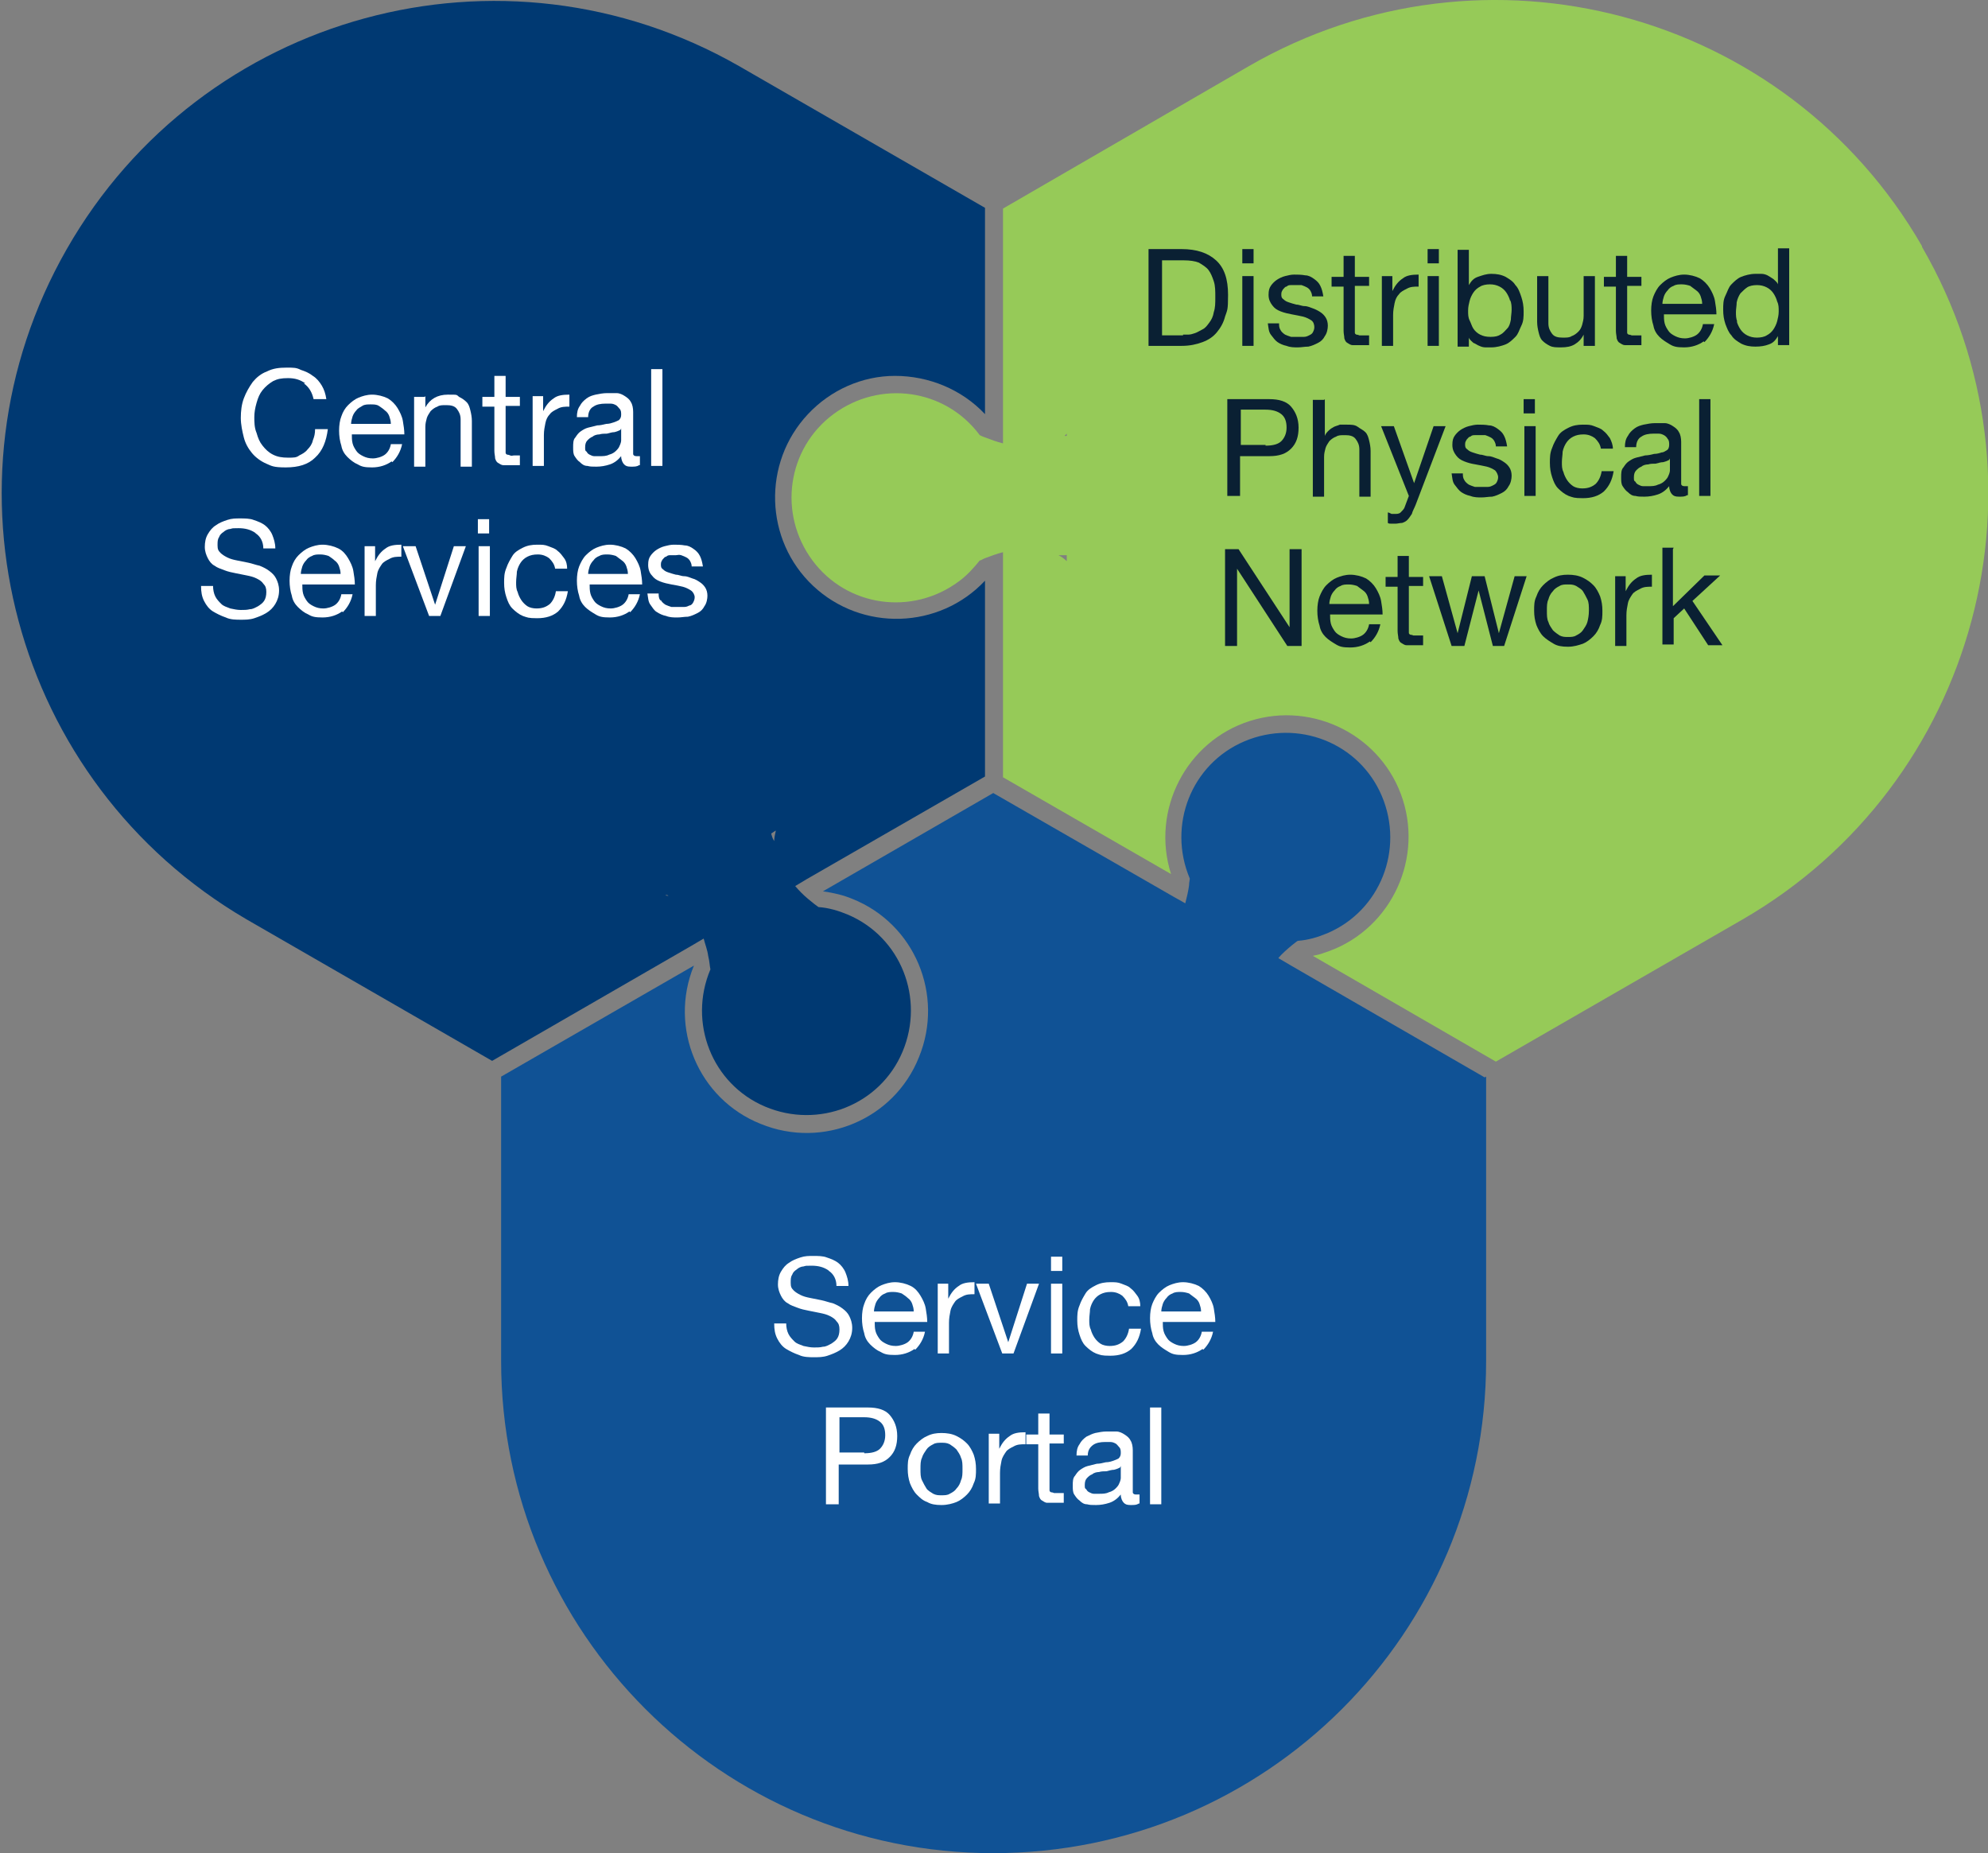 <?xml version="1.0" encoding="UTF-8"?>
<svg id="Layer_1" data-name="Layer 1" xmlns="http://www.w3.org/2000/svg" xmlns:xlink="http://www.w3.org/1999/xlink" version="1.1" viewBox="0 0 265 247">
  <rect x="0" y="0" width="265" height="247" fill="#808080" stroke="none"/>
  <defs>
    <style>
      .cls-1 {
        clip-path: url(#clippath);
      }

      .cls-2 {
        fill: #0a2033;
      }

      .cls-2, .cls-3, .cls-4, .cls-5, .cls-6, .cls-7 {
        stroke-width: 0px;
      }

      .cls-3 {
        fill: none;
      }

      .cls-4 {
        fill: #105295;
      }

      .cls-5 {
        fill: #003972;
      }

      .cls-6 {
        fill: #96ca58;
      }

      .cls-8 {
        isolation: isolate;
      }

      .cls-7 {
        fill: #fff;
      }
    </style>
    <clipPath id="clippath">
      <rect class="cls-3" y="0" width="265" height="247"/>
    </clipPath>
  </defs>
  <g id="Group_2655" data-name="Group 2655">
    <g id="Group_2653" data-name="Group 2653">
      <g class="cls-1">
        <g id="Group_2652" data-name="Group 2652">
          <path id="Path_28279" data-name="Path 28279" class="cls-5" d="M119.3,50.1c4.5,0,8.9,1.8,12,5.1v-27.5l-32.8-18.9C67-9.2,26.9,1.7,8.9,33.2c-17.9,31.3-7.2,71.1,23.9,89.3l32.8,18.9,26.5-15.3,1.7-1c.2.8.5,1.5.6,2.3.2.8.2,1.4.3,1.8-3,7.1.2,15.3,7.3,18.3s15.3-.2,18.3-7.3c3-7.1-.2-15.3-7.3-18.3-1.2-.5-2.5-.9-3.9-1-.3-.2-.8-.6-1.4-1.1-.6-.5-1.2-1.1-1.7-1.7l1.5-.9,23.8-13.7v-26.1c-6.1,6.5-16.4,6.8-22.9.7s-6.8-16.4-.7-22.9c3-3.2,7.2-5.1,11.6-5.1M88.7,119.3h.2c0,0,.1,0,.2.1-.1,0-.3,0-.4-.1M103.4,110.8c-.1.4-.2.9-.2,1.3-.2-.3-.3-.6-.4-1l.6-.4Z"/>
          <path id="Path_28280" data-name="Path 28280" class="cls-6" d="M256.2,32.8C238.1,1.4,197.9-9.3,166.5,8.8l-32.8,19v31.3c-.8-.2-1.6-.5-2.4-.8-.3-.1-.5-.2-.7-.3-4.6-6.2-13.3-7.4-19.5-2.8-6.2,4.6-7.4,13.3-2.8,19.5s13.3,7.4,19.5,2.8c1.1-.8,2-1.8,2.8-2.8.2,0,.4-.2.7-.3.8-.3,1.6-.6,2.4-.8v30l22.4,12.9c-2.7-8.5,2-17.7,10.5-20.4,8.5-2.7,17.7,2,20.4,10.5,2.7,8.5-2,17.7-10.5,20.4-.5.2-1,.3-1.5.4l24.4,14.1,32.8-18.9c31.4-18.1,42.2-58.3,24-89.7,0,0,0,0,0,0M142.2,74.8c-.3-.3-.7-.6-1.1-.8.4,0,.7,0,1.1,0v.7ZM142.2,58.1c0,0-.2,0-.3,0,0,0,.2-.2.3-.3v.2Z"/>
          <path id="Path_28281" data-name="Path 28281" class="cls-4" d="M198.1,143.5v37.9c0,36.3-29.4,65.6-65.7,65.6-36.2,0-65.6-29.4-65.6-65.6v-37.9l25.7-14.8c-3.4,8.3.6,17.8,8.9,21.1,8.3,3.4,17.8-.6,21.1-8.9,3.4-8.3-.6-17.8-8.9-21.1-1.2-.5-2.5-.8-3.9-1l22.7-13.1,24,13.8,1.6.9c.2-.8.4-1.6.5-2.4,0-.4.1-.7.1-.9-3-7.1.2-15.3,7.3-18.3,7.1-3,15.3.2,18.3,7.3,3,7.1-.2,15.3-7.3,18.3-1.2.5-2.5.9-3.9,1-.2.1-.4.3-.8.6-.6.5-1.3,1.1-1.8,1.7l1.7,1,25.8,14.9Z"/>
        </g>
      </g>
    </g>
    <g id="Distributed_Physical_Network" data-name="Distributed Physical Network" class="cls-8">
      <g class="cls-8">
        <path class="cls-2" d="M157.5,33.2c2,0,3.5.5,4.6,1.5s1.6,2.5,1.6,4.6-.1,2-.4,2.9c-.2.8-.6,1.5-1.1,2.1s-1.1,1-1.9,1.3c-.8.3-1.7.5-2.8.5h-4.4v-12.9h4.4ZM157.7,44.6c.2,0,.4,0,.7,0,.3,0,.6-.1.9-.2.3-.1.6-.3,1-.5s.6-.5.9-.9.5-.8.6-1.4c.2-.6.2-1.2.2-2s0-1.5-.2-2.1c-.2-.6-.4-1.1-.7-1.5-.3-.4-.8-.7-1.3-1-.5-.2-1.2-.3-2-.3h-2.9v10h2.8Z"/>
        <path class="cls-2" d="M165.6,35.1v-1.9h1.5v1.9h-1.5ZM167.1,36.8v9.3h-1.5v-9.3h1.5Z"/>
        <path class="cls-2" d="M170.7,44c.1.2.3.4.6.6.2.1.5.2.8.3.3,0,.6,0,.9,0s.5,0,.8,0c.3,0,.5-.1.7-.2s.4-.2.5-.4c.1-.2.2-.4.2-.7s-.1-.7-.4-.9c-.3-.2-.7-.4-1.1-.5-.5-.1-.9-.2-1.5-.3-.5-.1-1-.2-1.5-.4-.5-.2-.8-.4-1.1-.8s-.5-.8-.5-1.4.1-.9.3-1.2.5-.6.8-.8c.3-.2.7-.4,1.1-.5.4-.1.8-.2,1.2-.2s1,0,1.5.1c.4,0,.8.2,1.2.5s.6.5.8.9c.2.4.3.8.4,1.4h-1.5c0-.3-.1-.5-.2-.7-.1-.2-.3-.4-.5-.5s-.4-.2-.7-.3c-.2,0-.5,0-.7,0s-.5,0-.7,0c-.2,0-.4,0-.6.2-.2,0-.3.2-.5.4-.1.2-.2.3-.2.6s0,.5.3.7c.2.2.4.3.7.4.3.1.6.2,1,.3.4,0,.7.2,1.1.2.4,0,.8.2,1.1.3s.7.3,1,.5c.3.2.5.4.7.7s.3.7.3,1.1-.1,1-.4,1.4c-.2.4-.5.7-.9.9-.4.2-.8.4-1.3.5-.5,0-.9.1-1.4.1s-1,0-1.5-.2c-.5-.1-.9-.3-1.2-.5s-.6-.6-.9-1-.3-.9-.4-1.5h1.5c0,.3,0,.6.2.9Z"/>
        <path class="cls-2" d="M182.5,36.8v1.3h-1.9v5.8c0,.2,0,.3,0,.4,0,.1,0,.2.2.3,0,0,.2,0,.4.1.2,0,.3,0,.6,0h.7v1.3h-1.2c-.4,0-.7,0-1,0-.3,0-.5-.2-.7-.3-.2-.1-.3-.3-.4-.6,0-.3-.1-.6-.1-1v-5.9h-1.6v-1.3h1.6v-2.8h1.5v2.8h1.9Z"/>
        <path class="cls-2" d="M185.6,36.8v2h0c.4-.8.8-1.3,1.4-1.7.5-.4,1.2-.5,2.1-.5v1.6c-.6,0-1.1,0-1.6.3-.4.2-.8.4-1,.7-.3.3-.5.7-.6,1.2-.1.5-.2,1-.2,1.6v4.1h-1.5v-9.3h1.4Z"/>
        <path class="cls-2" d="M190.3,35.1v-1.9h1.5v1.9h-1.5ZM191.8,36.8v9.3h-1.5v-9.3h1.5Z"/>
        <path class="cls-2" d="M195.8,33.2v4.8h0c.3-.5.6-.9,1.2-1.1s1.1-.4,1.8-.4,1.3.1,1.9.4c.5.3,1,.6,1.3,1.1.4.4.6,1,.8,1.6s.3,1.2.3,1.9,0,1.3-.3,1.9-.4,1.1-.8,1.5-.8.8-1.3,1-1.2.4-1.9.4-.5,0-.8,0-.6-.1-.8-.2c-.3-.1-.5-.3-.8-.4-.2-.2-.5-.4-.6-.7h0v1.2h-1.5v-12.9h1.5ZM201.3,40.1c-.1-.4-.3-.8-.5-1.1-.2-.3-.5-.6-.9-.8-.4-.2-.8-.3-1.3-.3s-1,.1-1.3.3c-.4.2-.7.5-.9.8-.2.3-.4.7-.5,1.1-.1.4-.2.8-.2,1.3s0,.9.2,1.3.3.8.5,1.1c.2.3.5.6.9.8.4.2.8.3,1.4.3s1-.1,1.3-.3c.4-.2.6-.5.9-.8s.4-.7.5-1.2c0-.4.1-.9.1-1.3s0-.9-.2-1.3Z"/>
        <path class="cls-2" d="M211.1,46.1v-1.5h0c-.3.6-.7,1-1.2,1.3-.5.3-1.1.4-1.8.4s-1.1,0-1.5-.2c-.4-.2-.7-.4-1-.7-.3-.3-.4-.7-.5-1.1s-.2-.9-.2-1.4v-6.1h1.5v6.3c0,.6.2,1,.5,1.4s.8.5,1.4.5.9,0,1.2-.2c.3-.1.6-.3.9-.6s.4-.6.5-.9c.1-.4.2-.7.2-1.2v-5.3h1.5v9.3h-1.4Z"/>
        <path class="cls-2" d="M218.8,36.8v1.3h-1.9v5.8c0,.2,0,.3,0,.4,0,.1,0,.2.2.3,0,0,.2,0,.4.1.1,0,.3,0,.6,0h.7v1.3h-1.2c-.4,0-.7,0-1,0-.3,0-.5-.2-.7-.3-.2-.1-.3-.3-.4-.6,0-.3-.1-.6-.1-1v-5.9h-1.6v-1.3h1.6v-2.8h1.5v2.8h1.9Z"/>
        <path class="cls-2" d="M227.1,45.5c-.7.5-1.6.8-2.6.8s-1.4-.1-1.9-.4-1-.6-1.4-1-.7-.9-.8-1.5c-.2-.6-.3-1.3-.3-2,0-.7.1-1.4.3-1.9s.5-1.1.9-1.5c.4-.4.9-.8,1.4-1s1.1-.4,1.8-.4,1.5.2,2.1.5c.5.3,1,.8,1.3,1.3.3.5.6,1.1.7,1.7s.2,1.2.2,1.8h-7c0,.4,0,.8.1,1.2.1.4.3.7.5,1,.2.3.5.5.9.7s.8.3,1.3.3,1.2-.2,1.6-.5.7-.8.8-1.4h1.5c-.2,1-.7,1.8-1.3,2.4ZM226.7,39.5c-.1-.3-.3-.6-.6-.8s-.5-.4-.8-.6c-.3-.1-.7-.2-1.1-.2s-.8,0-1.1.2c-.3.1-.6.3-.8.6-.2.2-.4.5-.5.8-.1.3-.2.7-.2,1h5.3c0-.4-.1-.7-.2-1Z"/>
        <path class="cls-2" d="M237,46.1v-1.3h0c-.3.5-.6.9-1.2,1.1-.5.2-1.1.3-1.8.3s-1.3-.1-1.9-.4c-.5-.3-1-.6-1.3-1.1-.4-.4-.6-1-.8-1.5-.2-.6-.3-1.2-.3-1.9s0-1.3.3-1.9.4-1.1.8-1.5c.4-.4.8-.8,1.3-1s1.2-.4,1.9-.4.5,0,.8,0c.3,0,.6.1.8.2s.5.3.8.5c.2.2.5.4.6.7h0v-4.8h1.5v12.9h-1.5ZM231.5,42.8c.1.4.3.8.5,1.1.2.3.5.6.9.8s.8.3,1.3.3,1-.1,1.3-.3c.4-.2.7-.5.9-.8.2-.3.4-.7.5-1.1.1-.4.2-.8.2-1.3s0-.9-.2-1.3c-.1-.4-.3-.8-.5-1.1-.2-.3-.5-.6-.9-.8s-.8-.3-1.3-.3-1,.1-1.3.3-.6.5-.9.8c-.2.3-.4.7-.5,1.2,0,.4-.1.9-.1,1.3s0,.9.2,1.3Z"/>
      </g>
      <g class="cls-8">
        <path class="cls-2" d="M169.2,53.2c1.3,0,2.3.3,2.9,1s1,1.6,1,2.8-.3,2.1-1,2.8-1.6,1-2.9,1h-3.9v5.3h-1.7v-12.9h5.6ZM168.7,59.4c1,0,1.7-.2,2.1-.6.4-.4.7-1,.7-1.8s-.2-1.4-.7-1.8c-.5-.4-1.2-.6-2.1-.6h-3.3v4.7h3.3Z"/>
        <path class="cls-2" d="M176.6,53.2v4.9h0c.1-.3.3-.5.5-.7.2-.2.5-.4.7-.5s.6-.2.8-.3c.3,0,.6,0,.9,0,.6,0,1.1,0,1.5.3s.7.4,1,.7c.3.3.4.7.5,1.1s.2.9.2,1.4v6.1h-1.5v-6.3c0-.6-.2-1-.5-1.4s-.8-.5-1.4-.5-.9,0-1.2.2c-.3.1-.6.3-.9.6-.2.3-.4.6-.5.9-.1.4-.2.7-.2,1.2v5.3h-1.5v-12.9h1.5Z"/>
        <path class="cls-2" d="M188.7,67.3c-.2.5-.4.8-.5,1.2-.2.3-.4.6-.6.8-.2.2-.4.3-.7.4-.3,0-.6.1-.9.1s-.4,0-.5,0c-.2,0-.4,0-.5-.1v-1.4c.1,0,.3.1.5.2.2,0,.3,0,.4,0,.3,0,.6,0,.8-.2.2-.2.4-.4.5-.6l.6-1.6-3.7-9.3h1.7l2.7,7.6h0l2.6-7.6h1.6l-4,10.5Z"/>
        <path class="cls-2" d="M195.2,64c.1.2.3.4.6.6.2.1.5.2.8.3.3,0,.6,0,.9,0s.5,0,.8,0c.3,0,.5-.1.7-.2s.4-.2.5-.4c.1-.2.2-.4.2-.7s-.2-.7-.4-.9c-.3-.2-.7-.4-1.1-.5-.5-.1-.9-.2-1.5-.3s-1-.2-1.5-.4c-.5-.2-.8-.4-1.1-.8s-.5-.8-.5-1.4.1-.9.3-1.2c.2-.3.5-.6.8-.8.3-.2.7-.4,1.1-.5.4-.1.8-.2,1.2-.2s1,0,1.5.1c.4,0,.8.2,1.2.5s.6.5.8.9c.2.4.3.8.4,1.4h-1.5c0-.3-.1-.5-.2-.7-.1-.2-.3-.4-.5-.5-.2-.1-.4-.2-.7-.3-.2,0-.5,0-.7,0s-.5,0-.7,0-.4,0-.6.2c-.2,0-.3.2-.5.4-.1.2-.2.3-.2.6s0,.5.3.7c.2.2.4.3.7.4.3.1.6.2,1,.3.4,0,.7.2,1.1.2.4,0,.8.2,1.1.3.4.1.7.3,1,.5.3.2.5.4.7.7s.3.7.3,1.1-.1,1-.4,1.4c-.2.4-.5.7-.9.9-.4.2-.8.4-1.3.5-.5,0-.9.1-1.4.1s-1,0-1.5-.2c-.5-.1-.9-.3-1.2-.5s-.6-.6-.9-1-.3-.9-.4-1.5h1.5c0,.3,0,.6.2.9Z"/>
        <path class="cls-2" d="M203.1,55.1v-1.9h1.5v1.9h-1.5ZM204.7,56.8v9.3h-1.5v-9.3h1.5Z"/>
        <path class="cls-2" d="M212.6,58.4c-.4-.3-.9-.5-1.5-.5s-1,.1-1.4.3-.7.5-.9.8c-.2.3-.4.7-.5,1.2,0,.4-.1.9-.1,1.4s0,.9.2,1.3c.1.4.3.8.5,1.1.2.3.5.6.8.8.3.2.8.3,1.2.3.8,0,1.3-.2,1.8-.6.4-.4.7-1,.8-1.7h1.6c-.2,1.2-.6,2-1.3,2.7-.7.6-1.6.9-2.8.9s-1.3-.1-1.9-.3c-.5-.2-1-.6-1.4-1-.4-.4-.6-.9-.8-1.5-.2-.6-.3-1.2-.3-1.9s0-1.3.3-2c.2-.6.5-1.1.8-1.6s.8-.8,1.4-1.1c.6-.3,1.2-.4,1.9-.4s1,0,1.5.2.9.3,1.2.6c.4.3.6.6.9,1,.2.4.4.9.4,1.4h-1.6c-.1-.6-.4-1-.8-1.4Z"/>
        <path class="cls-2" d="M224.9,66c-.3.2-.6.2-1.1.2s-.7-.1-.9-.3-.4-.6-.4-1.1c-.4.5-.9.9-1.5,1.1-.6.2-1.2.3-1.8.3s-.8,0-1.2-.1c-.4,0-.7-.2-1-.5-.3-.2-.5-.5-.7-.8s-.2-.7-.2-1.2,0-1,.3-1.3c.2-.3.4-.6.7-.8.3-.2.6-.4,1-.5.4-.1.8-.2,1.2-.3.4,0,.8-.1,1.2-.2.4,0,.7-.1,1-.2.3,0,.5-.2.7-.3s.3-.4.3-.7,0-.6-.2-.8c-.1-.2-.3-.4-.5-.5-.2-.1-.4-.2-.7-.2s-.5,0-.7,0c-.6,0-1.2.1-1.6.4-.4.2-.7.7-.7,1.4h-1.5c0-.6.1-1.1.4-1.5.2-.4.5-.7.9-1s.8-.4,1.2-.5c.5-.1,1-.2,1.5-.2s.8,0,1.3,0c.4,0,.8.2,1.1.4.3.2.6.4.8.8.2.3.3.8.3,1.3v4.8c0,.4,0,.6,0,.8,0,.2.2.3.4.3s.3,0,.5,0v1.2ZM222.5,61.3c-.2.1-.4.2-.8.3-.3,0-.6.1-1,.2-.3,0-.7,0-1,.1-.3,0-.7.1-.9.3-.3.1-.5.3-.7.5-.2.2-.3.5-.3.9s0,.5.2.6c.1.2.2.3.4.4s.4.2.6.2c.2,0,.4,0,.7,0,.5,0,.9,0,1.3-.2.4-.1.7-.3.9-.5.2-.2.4-.4.5-.7.1-.2.2-.5.2-.7v-1.6Z"/>
        <path class="cls-2" d="M228,53.2v12.9h-1.5v-12.9h1.5Z"/>
      </g>
      <g class="cls-8">
        <path class="cls-2" d="M165.1,73.2l6.8,10.4h0v-10.4h1.6v12.9h-1.9l-6.7-10.3h0v10.3h-1.6v-12.9h1.8Z"/>
        <path class="cls-2" d="M182.6,85.5c-.7.5-1.6.8-2.6.8s-1.4-.1-1.9-.4-1-.6-1.4-1-.7-.9-.8-1.5c-.2-.6-.3-1.3-.3-2,0-.7.1-1.4.3-1.9s.5-1.1.9-1.5c.4-.4.9-.8,1.4-1s1.1-.4,1.8-.4,1.5.2,2.1.5c.5.3,1,.8,1.3,1.3.3.5.6,1.1.7,1.7s.2,1.2.2,1.8h-7c0,.4,0,.8.1,1.2.1.4.3.7.5,1,.2.3.5.5.9.7s.8.3,1.3.3,1.2-.2,1.6-.5.7-.8.8-1.4h1.5c-.2,1-.7,1.8-1.3,2.4ZM182.3,79.5c-.1-.3-.3-.6-.6-.8s-.5-.4-.8-.6c-.3-.1-.7-.2-1.1-.2s-.8,0-1.1.2c-.3.1-.6.3-.8.6-.2.2-.4.5-.5.8-.1.3-.2.7-.2,1h5.3c0-.4-.1-.7-.2-1Z"/>
        <path class="cls-2" d="M189.7,76.8v1.3h-1.9v5.8c0,.2,0,.3,0,.4,0,.1,0,.2.2.3,0,0,.2,0,.4.1.1,0,.3,0,.6,0h.7v1.3h-1.2c-.4,0-.7,0-1,0-.3,0-.5-.2-.7-.3-.2-.1-.3-.3-.4-.6,0-.3-.1-.6-.1-1v-5.9h-1.6v-1.3h1.6v-2.8h1.5v2.8h1.9Z"/>
        <path class="cls-2" d="M199,86.1l-1.9-7.4h0l-1.9,7.4h-1.7l-3-9.3h1.7l2.1,7.6h0l1.9-7.6h1.7l1.9,7.6h0l2.1-7.6h1.6l-3,9.3h-1.6Z"/>
        <path class="cls-2" d="M204.8,79.5c.2-.6.5-1.1.9-1.5.4-.4.9-.8,1.4-1,.6-.3,1.2-.4,1.9-.4s1.4.1,2,.4c.6.3,1,.6,1.4,1,.4.4.7,1,.9,1.5.2.6.3,1.2.3,1.9s0,1.3-.3,1.9c-.2.6-.5,1.1-.9,1.5-.4.4-.9.8-1.4,1-.6.2-1.2.4-2,.4s-1.4-.1-1.9-.4-1-.6-1.4-1c-.4-.4-.7-1-.9-1.5-.2-.6-.3-1.2-.3-1.9s0-1.3.3-1.9ZM206.4,82.9c.1.4.4.8.6,1.1.3.3.6.5.9.7.4.2.7.2,1.1.2s.8,0,1.1-.2c.4-.2.7-.4.9-.7s.5-.7.6-1.1c.1-.4.2-.9.2-1.5s0-1.1-.2-1.5c-.2-.4-.4-.8-.6-1.1s-.6-.5-.9-.7c-.4-.2-.7-.2-1.1-.2s-.8,0-1.1.2c-.4.2-.7.4-.9.7-.3.3-.5.7-.6,1.1-.2.4-.2.9-.2,1.5s0,1.1.2,1.5Z"/>
        <path class="cls-2" d="M216.7,76.8v2h0c.4-.8.8-1.3,1.4-1.7.5-.4,1.2-.5,2.1-.5v1.6c-.6,0-1.1,0-1.6.3-.4.2-.8.4-1,.7s-.5.7-.6,1.2c-.1.5-.2,1-.2,1.6v4.1h-1.5v-9.3h1.4Z"/>
        <path class="cls-2" d="M223,73.2v7.6l4.2-4.1h2.1l-3.7,3.4,4,5.9h-1.9l-3.2-4.9-1.4,1.3v3.5h-1.5v-12.9h1.5Z"/>
      </g>
    </g>
    <g id="Central_Services" data-name="Central Services" class="cls-8">
      <g class="cls-8">
        <path class="cls-7" d="M40.7,51.1c-.7-.5-1.4-.7-2.3-.7s-1.4.1-2,.4c-.5.3-1,.7-1.4,1.2s-.6,1-.8,1.7-.3,1.3-.3,1.9,0,1.4.3,2.1c.2.7.4,1.2.8,1.7.4.5.8.9,1.4,1.2.6.3,1.2.4,2,.4s1.1,0,1.5-.3c.4-.2.8-.4,1.1-.8.3-.3.6-.7.7-1.2.2-.5.3-.9.3-1.5h1.7c-.2,1.6-.7,2.9-1.7,3.8-.9.9-2.2,1.3-3.9,1.3s-1.9-.2-2.6-.5c-.7-.3-1.4-.8-1.9-1.4-.5-.6-.9-1.3-1.1-2.1-.2-.8-.4-1.7-.4-2.6s.1-1.8.4-2.6c.3-.8.7-1.5,1.2-2.2.5-.6,1.1-1.1,1.9-1.4.8-.4,1.6-.5,2.6-.5s1.3,0,1.9.3c.6.2,1.1.4,1.6.8.5.3.9.8,1.2,1.3.3.5.5,1.1.6,1.8h-1.7c-.2-.9-.6-1.6-1.3-2.1Z"/>
        <path class="cls-7" d="M52.2,61.5c-.7.5-1.6.8-2.6.8s-1.4-.1-1.9-.4c-.5-.2-1-.6-1.4-1s-.7-.9-.8-1.5c-.2-.6-.3-1.3-.3-2,0-.7.1-1.4.3-1.9.2-.6.5-1.1.9-1.5.4-.4.9-.8,1.4-1,.5-.2,1.1-.4,1.8-.4s1.5.2,2.1.5c.5.3,1,.8,1.3,1.3.3.5.6,1.1.7,1.7s.2,1.2.2,1.8h-7c0,.4,0,.8.1,1.2.1.4.3.7.5,1,.2.3.5.5.9.7.4.2.8.3,1.3.3s1.2-.2,1.6-.5c.4-.3.7-.8.8-1.4h1.5c-.2,1-.7,1.8-1.3,2.4ZM51.9,55.5c-.1-.3-.3-.6-.6-.8-.2-.2-.5-.4-.8-.6s-.7-.2-1.1-.2-.8,0-1.1.2-.6.3-.8.6c-.2.2-.4.5-.5.8-.1.3-.2.7-.2,1h5.3c0-.4-.1-.7-.2-1Z"/>
        <path class="cls-7" d="M56.7,52.8v1.5h0c.6-1.1,1.6-1.7,3-1.7s1.1,0,1.5.3c.4.2.7.4,1,.7.3.3.4.7.5,1.1.1.4.2.9.2,1.4v6.1h-1.5v-6.3c0-.6-.2-1-.5-1.4s-.8-.5-1.4-.5-.9,0-1.2.2c-.3.1-.6.3-.9.6-.2.3-.4.6-.5.9-.1.4-.2.7-.2,1.2v5.3h-1.5v-9.3h1.4Z"/>
        <path class="cls-7" d="M69.3,52.8v1.3h-1.9v5.8c0,.2,0,.3,0,.4,0,.1,0,.2.2.3,0,0,.2,0,.4.1s.3,0,.6,0h.7v1.3h-1.2c-.4,0-.7,0-1,0s-.5-.2-.7-.3c-.2-.1-.3-.3-.4-.6,0-.3-.1-.6-.1-1v-5.9h-1.6v-1.3h1.6v-2.8h1.5v2.8h1.9Z"/>
        <path class="cls-7" d="M72.4,52.8v2h0c.4-.8.8-1.3,1.4-1.7.5-.4,1.2-.5,2.1-.5v1.6c-.6,0-1.1,0-1.6.3-.4.2-.8.4-1,.7-.3.3-.5.7-.6,1.2-.1.5-.2,1-.2,1.6v4.1h-1.5v-9.3h1.4Z"/>
        <path class="cls-7" d="M85.2,62c-.3.2-.6.2-1.1.2s-.7-.1-.9-.3-.4-.6-.4-1.1c-.4.5-.9.9-1.5,1.1-.6.2-1.2.3-1.8.3s-.8,0-1.2-.1c-.4,0-.7-.2-1-.5-.3-.2-.5-.5-.7-.8s-.2-.7-.2-1.2,0-1,.3-1.3c.2-.3.4-.6.7-.8s.6-.4,1-.5c.4-.1.8-.2,1.2-.3.4,0,.8-.1,1.2-.2.4,0,.7-.1,1-.2s.5-.2.7-.3c.2-.2.3-.4.3-.7s0-.6-.2-.8-.3-.4-.5-.5c-.2-.1-.4-.2-.7-.2s-.5,0-.7,0c-.6,0-1.2.1-1.6.4-.4.2-.7.7-.7,1.4h-1.5c0-.6.1-1.1.4-1.5.2-.4.5-.7.9-1s.8-.4,1.2-.5c.5-.1,1-.2,1.5-.2s.8,0,1.3,0c.4,0,.8.2,1.1.4.3.2.6.4.8.8.2.3.3.8.3,1.3v4.8c0,.4,0,.6,0,.8s.2.3.4.3.3,0,.5,0v1.2ZM82.7,57.3c-.2.1-.4.2-.8.3-.3,0-.6.1-1,.2-.3,0-.7,0-1,.1-.3,0-.7.1-.9.3-.3.1-.5.3-.7.5-.2.2-.3.5-.3.9s0,.5.2.6c.1.2.2.3.4.4s.4.2.6.2c.2,0,.4,0,.7,0,.5,0,.9,0,1.3-.2.4-.1.7-.3.9-.5.2-.2.4-.4.5-.7.1-.2.2-.5.2-.7v-1.6Z"/>
        <path class="cls-7" d="M88.3,49.2v12.9h-1.5v-12.9h1.5Z"/>
      </g>
      <g class="cls-8">
        <path class="cls-7" d="M34,71c-.6-.4-1.3-.6-2.2-.6s-.7,0-1.1.1c-.3,0-.7.2-.9.4-.3.2-.5.4-.6.7-.2.3-.2.6-.2,1.1s.1.7.4,1c.2.2.5.4.9.6.4.2.8.3,1.3.4.5.1,1,.2,1.5.3.5.1,1,.3,1.5.4.5.2.9.4,1.3.7.4.3.7.6.9,1,.2.4.4.9.4,1.6s-.2,1.3-.5,1.8c-.3.5-.7.9-1.2,1.2-.5.3-1,.5-1.6.7s-1.2.2-1.8.2-1.4,0-2-.3c-.6-.2-1.2-.5-1.7-.8s-.9-.8-1.2-1.4c-.3-.6-.4-1.2-.4-2h1.6c0,.5.1,1,.3,1.4s.5.7.8,1c.3.3.7.4,1.2.6.5.1.9.2,1.4.2s.8,0,1.2-.1c.4,0,.7-.2,1.1-.4.3-.2.6-.4.8-.7.2-.3.3-.7.3-1.2s-.1-.8-.4-1.1c-.2-.3-.5-.5-.9-.7s-.8-.3-1.3-.4c-.5-.1-1-.2-1.5-.3-.5-.1-1-.2-1.5-.4s-.9-.3-1.3-.6c-.4-.2-.7-.6-.9-1-.2-.4-.4-.9-.4-1.5s.1-1.2.4-1.7c.3-.5.6-.9,1.1-1.2.4-.3.9-.5,1.5-.7.6-.2,1.1-.2,1.7-.2s1.3,0,1.8.2c.6.2,1.1.4,1.5.7s.8.8,1,1.3c.2.5.4,1.1.4,1.8h-1.6c0-.9-.4-1.6-1-2Z"/>
        <path class="cls-7" d="M45.6,81.5c-.7.5-1.6.8-2.6.8s-1.4-.1-1.9-.4c-.5-.2-1-.6-1.4-1s-.7-.9-.8-1.5c-.2-.6-.3-1.3-.3-2,0-.7.1-1.4.3-1.9.2-.6.5-1.1.9-1.5.4-.4.9-.8,1.4-1,.5-.2,1.1-.4,1.8-.4s1.5.2,2.1.5,1,.8,1.3,1.3c.3.5.6,1.1.7,1.7s.2,1.2.2,1.8h-7c0,.4,0,.8.1,1.2.1.4.3.7.5,1,.2.3.5.5.9.7.4.2.8.3,1.3.3s1.2-.2,1.6-.5c.4-.3.7-.8.8-1.4h1.5c-.2,1-.7,1.8-1.3,2.4ZM45.2,75.5c-.1-.3-.3-.6-.6-.8-.2-.2-.5-.4-.8-.6-.3-.1-.7-.2-1.1-.2s-.8,0-1.1.2c-.3.1-.6.3-.8.6-.2.2-.4.5-.5.8-.1.3-.2.7-.2,1h5.3c0-.4-.1-.7-.2-1Z"/>
        <path class="cls-7" d="M50,72.8v2h0c.4-.8.8-1.3,1.4-1.7.5-.4,1.2-.5,2.1-.5v1.6c-.6,0-1.1,0-1.6.3-.4.2-.8.4-1,.7s-.5.7-.6,1.2c-.1.5-.2,1-.2,1.6v4.1h-1.5v-9.3h1.4Z"/>
        <path class="cls-7" d="M57.2,82.1l-3.5-9.3h1.7l2.6,7.8h0l2.5-7.8h1.6l-3.4,9.3h-1.6Z"/>
        <path class="cls-7" d="M63.7,71.1v-1.9h1.5v1.9h-1.5ZM65.3,72.8v9.3h-1.5v-9.3h1.5Z"/>
        <path class="cls-7" d="M73.2,74.4c-.4-.3-.9-.5-1.5-.5s-1,.1-1.4.3-.7.5-.9.8c-.2.3-.4.7-.5,1.2,0,.4-.1.9-.1,1.4s0,.9.2,1.3c.1.4.3.8.5,1.1.2.3.5.6.8.8s.8.3,1.2.3c.8,0,1.3-.2,1.8-.6.4-.4.7-1,.8-1.7h1.6c-.2,1.2-.6,2-1.3,2.7-.7.6-1.6.9-2.8.9s-1.3-.1-1.9-.3c-.5-.2-1-.6-1.4-1s-.6-.9-.8-1.5c-.2-.6-.3-1.2-.3-1.9s0-1.3.3-2c.2-.6.5-1.1.8-1.6s.8-.8,1.4-1.1,1.2-.4,1.9-.4,1,0,1.5.2.9.3,1.2.6c.4.3.6.6.9,1s.4.9.4,1.4h-1.6c-.1-.6-.4-1-.8-1.4Z"/>
        <path class="cls-7" d="M83.9,81.5c-.7.5-1.6.8-2.6.8s-1.4-.1-1.9-.4-1-.6-1.4-1-.7-.9-.8-1.5c-.2-.6-.3-1.3-.3-2,0-.7.1-1.4.3-1.9s.5-1.1.9-1.5c.4-.4.9-.8,1.4-1s1.1-.4,1.8-.4,1.5.2,2.1.5c.5.3,1,.8,1.3,1.3.3.5.6,1.1.7,1.7s.2,1.2.2,1.8h-7c0,.4,0,.8.1,1.2.1.4.3.7.5,1,.2.3.5.5.9.7s.8.3,1.3.3,1.2-.2,1.6-.5.7-.8.8-1.4h1.5c-.2,1-.7,1.8-1.3,2.4ZM83.5,75.5c-.1-.3-.3-.6-.6-.8s-.5-.4-.8-.6c-.3-.1-.7-.2-1.1-.2s-.8,0-1.1.2c-.3.1-.6.3-.8.6-.2.2-.4.5-.5.8-.1.3-.2.7-.2,1h5.3c0-.4-.1-.7-.2-1Z"/>
        <path class="cls-7" d="M88.1,80c.1.2.3.4.6.6.2.1.5.2.8.3.3,0,.6,0,.9,0s.5,0,.8,0c.3,0,.5-.1.7-.2.2,0,.4-.2.5-.4.1-.2.2-.4.2-.7s-.2-.7-.5-.9-.7-.4-1.1-.5-.9-.2-1.5-.3c-.5-.1-1-.2-1.5-.4-.5-.2-.8-.4-1.1-.8-.3-.3-.5-.8-.5-1.4s.1-.9.3-1.2.5-.6.8-.8c.3-.2.7-.4,1.1-.5.4-.1.8-.2,1.2-.2s1,0,1.5.1c.4,0,.8.2,1.2.5.3.2.6.5.8.9.2.4.3.8.4,1.4h-1.5c0-.3-.1-.5-.2-.7-.1-.2-.3-.4-.5-.5s-.4-.2-.7-.3-.5,0-.7,0-.5,0-.7,0c-.2,0-.4,0-.6.2-.2,0-.3.2-.5.4-.1.2-.2.3-.2.6s0,.5.3.7c.2.2.4.3.7.4.3.1.6.2,1,.3.4,0,.7.2,1.1.2.4,0,.8.2,1.1.3.4.1.7.3,1,.5s.5.4.7.7c.2.3.3.7.3,1.1s-.1,1-.4,1.4c-.2.4-.5.7-.9.9-.4.2-.8.4-1.3.5-.5,0-.9.1-1.4.1s-1,0-1.5-.2c-.5-.1-.9-.3-1.2-.5-.4-.2-.6-.6-.9-1s-.3-.9-.4-1.5h1.5c0,.3,0,.6.2.9Z"/>
      </g>
    </g>
    <g id="Service_Portal" data-name="Service Portal" class="cls-8">
      <g class="cls-8">
        <path class="cls-7" d="M110.4,169.3c-.6-.4-1.3-.6-2.2-.6s-.7,0-1.1.1c-.3,0-.7.2-.9.4-.3.2-.5.4-.6.7-.2.3-.2.6-.2,1.1s.1.7.4,1c.2.2.5.4.9.6.4.2.8.3,1.3.4.5.1,1,.2,1.5.3.5.1,1,.3,1.5.4.5.2.9.4,1.3.7.4.3.7.6.9,1,.2.4.4.9.4,1.6s-.2,1.3-.5,1.8c-.3.5-.7.9-1.2,1.2-.5.3-1,.5-1.6.7s-1.2.2-1.8.2-1.4,0-2-.3c-.6-.2-1.2-.5-1.7-.8s-.9-.8-1.2-1.4c-.3-.6-.4-1.2-.4-2h1.6c0,.5.1,1,.3,1.4s.5.7.8,1c.3.3.7.4,1.2.6.5.1.9.2,1.4.2s.8,0,1.2-.1c.4,0,.7-.2,1.1-.4.3-.2.6-.4.8-.7.2-.3.3-.7.3-1.2s-.1-.8-.4-1.1c-.2-.3-.5-.5-.9-.7s-.8-.3-1.3-.4c-.5-.1-1-.2-1.5-.3-.5-.1-1-.2-1.5-.4s-.9-.3-1.3-.6c-.4-.2-.7-.6-.9-1-.2-.4-.4-.9-.4-1.5s.1-1.2.4-1.7c.3-.5.6-.9,1.1-1.2.4-.3.9-.5,1.5-.7.6-.2,1.1-.2,1.7-.2s1.3,0,1.8.2c.6.2,1.1.4,1.5.7s.8.8,1,1.3c.2.5.4,1.1.4,1.8h-1.6c0-.9-.4-1.6-1-2Z"/>
        <path class="cls-7" d="M121.9,179.8c-.7.5-1.6.8-2.6.8s-1.4-.1-1.9-.4c-.5-.2-1-.6-1.4-1s-.7-.9-.8-1.5c-.2-.6-.3-1.3-.3-2,0-.7.1-1.4.3-1.9.2-.6.5-1.1.9-1.5.4-.4.9-.8,1.4-1,.5-.2,1.1-.4,1.8-.4s1.5.2,2.1.5,1,.8,1.3,1.3c.3.5.6,1.1.7,1.7s.2,1.2.2,1.8h-7c0,.4,0,.8.1,1.2.1.4.3.7.5,1,.2.3.5.5.9.7.4.2.8.3,1.3.3s1.2-.2,1.6-.5c.4-.3.7-.8.8-1.4h1.5c-.2,1-.7,1.8-1.3,2.4ZM121.6,173.8c-.1-.3-.3-.6-.6-.8-.2-.2-.5-.4-.8-.6-.3-.1-.7-.2-1.1-.2s-.8,0-1.1.2c-.3.1-.6.3-.8.6-.2.2-.4.5-.5.8-.1.3-.2.7-.2,1h5.3c0-.4-.1-.7-.2-1Z"/>
        <path class="cls-7" d="M126.4,171.1v2h0c.4-.8.8-1.3,1.4-1.7.5-.4,1.2-.5,2.1-.5v1.6c-.6,0-1.1,0-1.6.3-.4.2-.8.4-1,.7s-.5.7-.6,1.2c-.1.5-.2,1-.2,1.6v4.1h-1.5v-9.3h1.4Z"/>
        <path class="cls-7" d="M133.6,180.4l-3.5-9.3h1.7l2.6,7.8h0l2.5-7.8h1.6l-3.4,9.3h-1.6Z"/>
        <path class="cls-7" d="M140.1,169.4v-1.9h1.5v1.9h-1.5ZM141.6,171.1v9.3h-1.5v-9.3h1.5Z"/>
        <path class="cls-7" d="M149.6,172.7c-.4-.3-.9-.5-1.5-.5s-1,.1-1.4.3-.7.5-.9.8c-.2.3-.4.7-.5,1.2,0,.4-.1.9-.1,1.4s0,.9.2,1.3c.1.4.3.8.5,1.1.2.3.5.6.8.8s.8.3,1.2.3c.8,0,1.3-.2,1.8-.6.4-.4.7-1,.8-1.7h1.6c-.2,1.2-.6,2-1.3,2.7-.7.6-1.6.9-2.8.9s-1.3-.1-1.9-.3c-.5-.2-1-.6-1.4-1s-.6-.9-.8-1.5c-.2-.6-.3-1.2-.3-1.9s0-1.3.3-2c.2-.6.5-1.1.8-1.6s.8-.8,1.4-1.1,1.2-.4,1.9-.4,1,0,1.5.2.9.3,1.2.6c.4.3.6.6.9,1s.4.9.4,1.4h-1.6c-.1-.6-.4-1-.8-1.4Z"/>
        <path class="cls-7" d="M160.3,179.8c-.7.5-1.6.8-2.6.8s-1.4-.1-1.9-.4-1-.6-1.4-1-.7-.9-.8-1.5c-.2-.6-.3-1.3-.3-2,0-.7.1-1.4.3-1.9s.5-1.1.9-1.5c.4-.4.9-.8,1.4-1s1.1-.4,1.8-.4,1.5.2,2.1.5c.5.3,1,.8,1.3,1.3.3.5.6,1.1.7,1.7s.2,1.2.2,1.8h-7c0,.4,0,.8.1,1.2.1.4.3.7.5,1,.2.3.5.5.9.7s.8.3,1.3.3,1.2-.2,1.6-.5.7-.8.8-1.4h1.5c-.2,1-.7,1.8-1.3,2.4ZM159.9,173.8c-.1-.3-.3-.6-.6-.8s-.5-.4-.8-.6c-.3-.1-.7-.2-1.1-.2s-.8,0-1.1.2c-.3.1-.6.3-.8.6-.2.2-.4.5-.5.8-.1.3-.2.7-.2,1h5.3c0-.4-.1-.7-.2-1Z"/>
      </g>
      <g class="cls-8">
        <path class="cls-7" d="M115.7,187.6c1.3,0,2.3.3,2.9,1s1,1.6,1,2.8-.3,2.1-1,2.8-1.6,1-2.9,1h-3.9v5.3h-1.7v-12.9h5.6ZM115.2,193.7c1,0,1.7-.2,2.1-.6.4-.4.7-1,.7-1.8s-.2-1.4-.7-1.8c-.5-.4-1.2-.6-2.1-.6h-3.3v4.7h3.3Z"/>
        <path class="cls-7" d="M121.3,193.9c.2-.6.5-1.1.9-1.5.4-.4.9-.8,1.4-1,.6-.3,1.2-.4,1.9-.4s1.4.1,2,.4c.6.3,1,.6,1.4,1,.4.4.7,1,.9,1.5.2.6.3,1.2.3,1.9s0,1.3-.3,1.9c-.2.6-.5,1.1-.9,1.5-.4.4-.9.8-1.4,1s-1.2.4-2,.4-1.4-.1-1.9-.4c-.6-.2-1-.6-1.4-1-.4-.4-.7-1-.9-1.5-.2-.6-.3-1.2-.3-1.9s0-1.3.3-1.9ZM122.9,197.3c.2.4.4.8.6,1.1s.6.5.9.7c.4.2.7.2,1.1.2s.8,0,1.1-.2c.4-.2.7-.4.9-.7.3-.3.5-.7.6-1.1.2-.4.2-.9.2-1.5s0-1.1-.2-1.5c-.1-.4-.4-.8-.6-1.1-.3-.3-.6-.5-.9-.7-.4-.2-.7-.2-1.1-.2s-.8,0-1.1.2c-.4.2-.7.4-.9.7s-.5.7-.6,1.1c-.2.4-.2.9-.2,1.5s0,1.1.2,1.5Z"/>
        <path class="cls-7" d="M133.2,191.1v2h0c.4-.8.8-1.3,1.4-1.7.5-.4,1.2-.5,2.1-.5v1.6c-.6,0-1.1,0-1.6.3-.4.2-.8.4-1,.7s-.5.7-.6,1.2c-.1.5-.2,1-.2,1.6v4.1h-1.5v-9.3h1.4Z"/>
        <path class="cls-7" d="M141.8,191.1v1.3h-1.9v5.8c0,.2,0,.3,0,.4,0,.1,0,.2.2.3,0,0,.2,0,.4.1.1,0,.3,0,.6,0h.7v1.3h-1.2c-.4,0-.7,0-1,0-.3,0-.5-.2-.7-.3-.2-.1-.3-.3-.4-.6,0-.3-.1-.6-.1-1v-5.9h-1.6v-1.3h1.6v-2.8h1.5v2.8h1.9Z"/>
        <path class="cls-7" d="M151.8,200.4c-.3.2-.6.2-1.1.2s-.7-.1-.9-.3c-.2-.2-.4-.6-.4-1.1-.4.5-.9.9-1.5,1.1s-1.2.3-1.8.3-.8,0-1.2-.1c-.4,0-.7-.2-1-.5-.3-.2-.5-.5-.7-.8s-.2-.7-.2-1.2,0-1,.3-1.3c.2-.3.4-.6.7-.8s.6-.4,1-.5c.4-.1.8-.2,1.2-.3.4,0,.8-.1,1.2-.2.4,0,.7-.1,1-.2s.5-.2.7-.3c.2-.2.3-.4.3-.7s0-.6-.2-.8-.3-.4-.5-.5c-.2-.1-.4-.2-.7-.2s-.5,0-.7,0c-.6,0-1.2.1-1.6.4s-.7.7-.7,1.4h-1.5c0-.6.1-1.1.4-1.5.2-.4.5-.7.9-1,.4-.2.8-.4,1.2-.5.5-.1,1-.2,1.5-.2s.8,0,1.3,0c.4,0,.8.2,1.1.4s.6.4.8.8c.2.3.3.8.3,1.3v4.8c0,.4,0,.6,0,.8s.2.3.4.3.3,0,.5,0v1.2ZM149.3,195.6c-.2.1-.4.2-.8.3-.3,0-.6.1-1,.2-.3,0-.7,0-1,.1-.3,0-.7.1-.9.3-.3.1-.5.3-.7.5-.2.2-.3.5-.3.9s0,.5.2.6c.1.2.2.3.4.4s.4.2.6.2c.2,0,.4,0,.7,0,.5,0,.9,0,1.3-.2.4-.1.7-.3.9-.5s.4-.4.5-.7c.1-.2.2-.5.2-.7v-1.6Z"/>
        <path class="cls-7" d="M154.8,187.6v12.9h-1.5v-12.9h1.5Z"/>
      </g>
    </g>
  </g>
</svg>